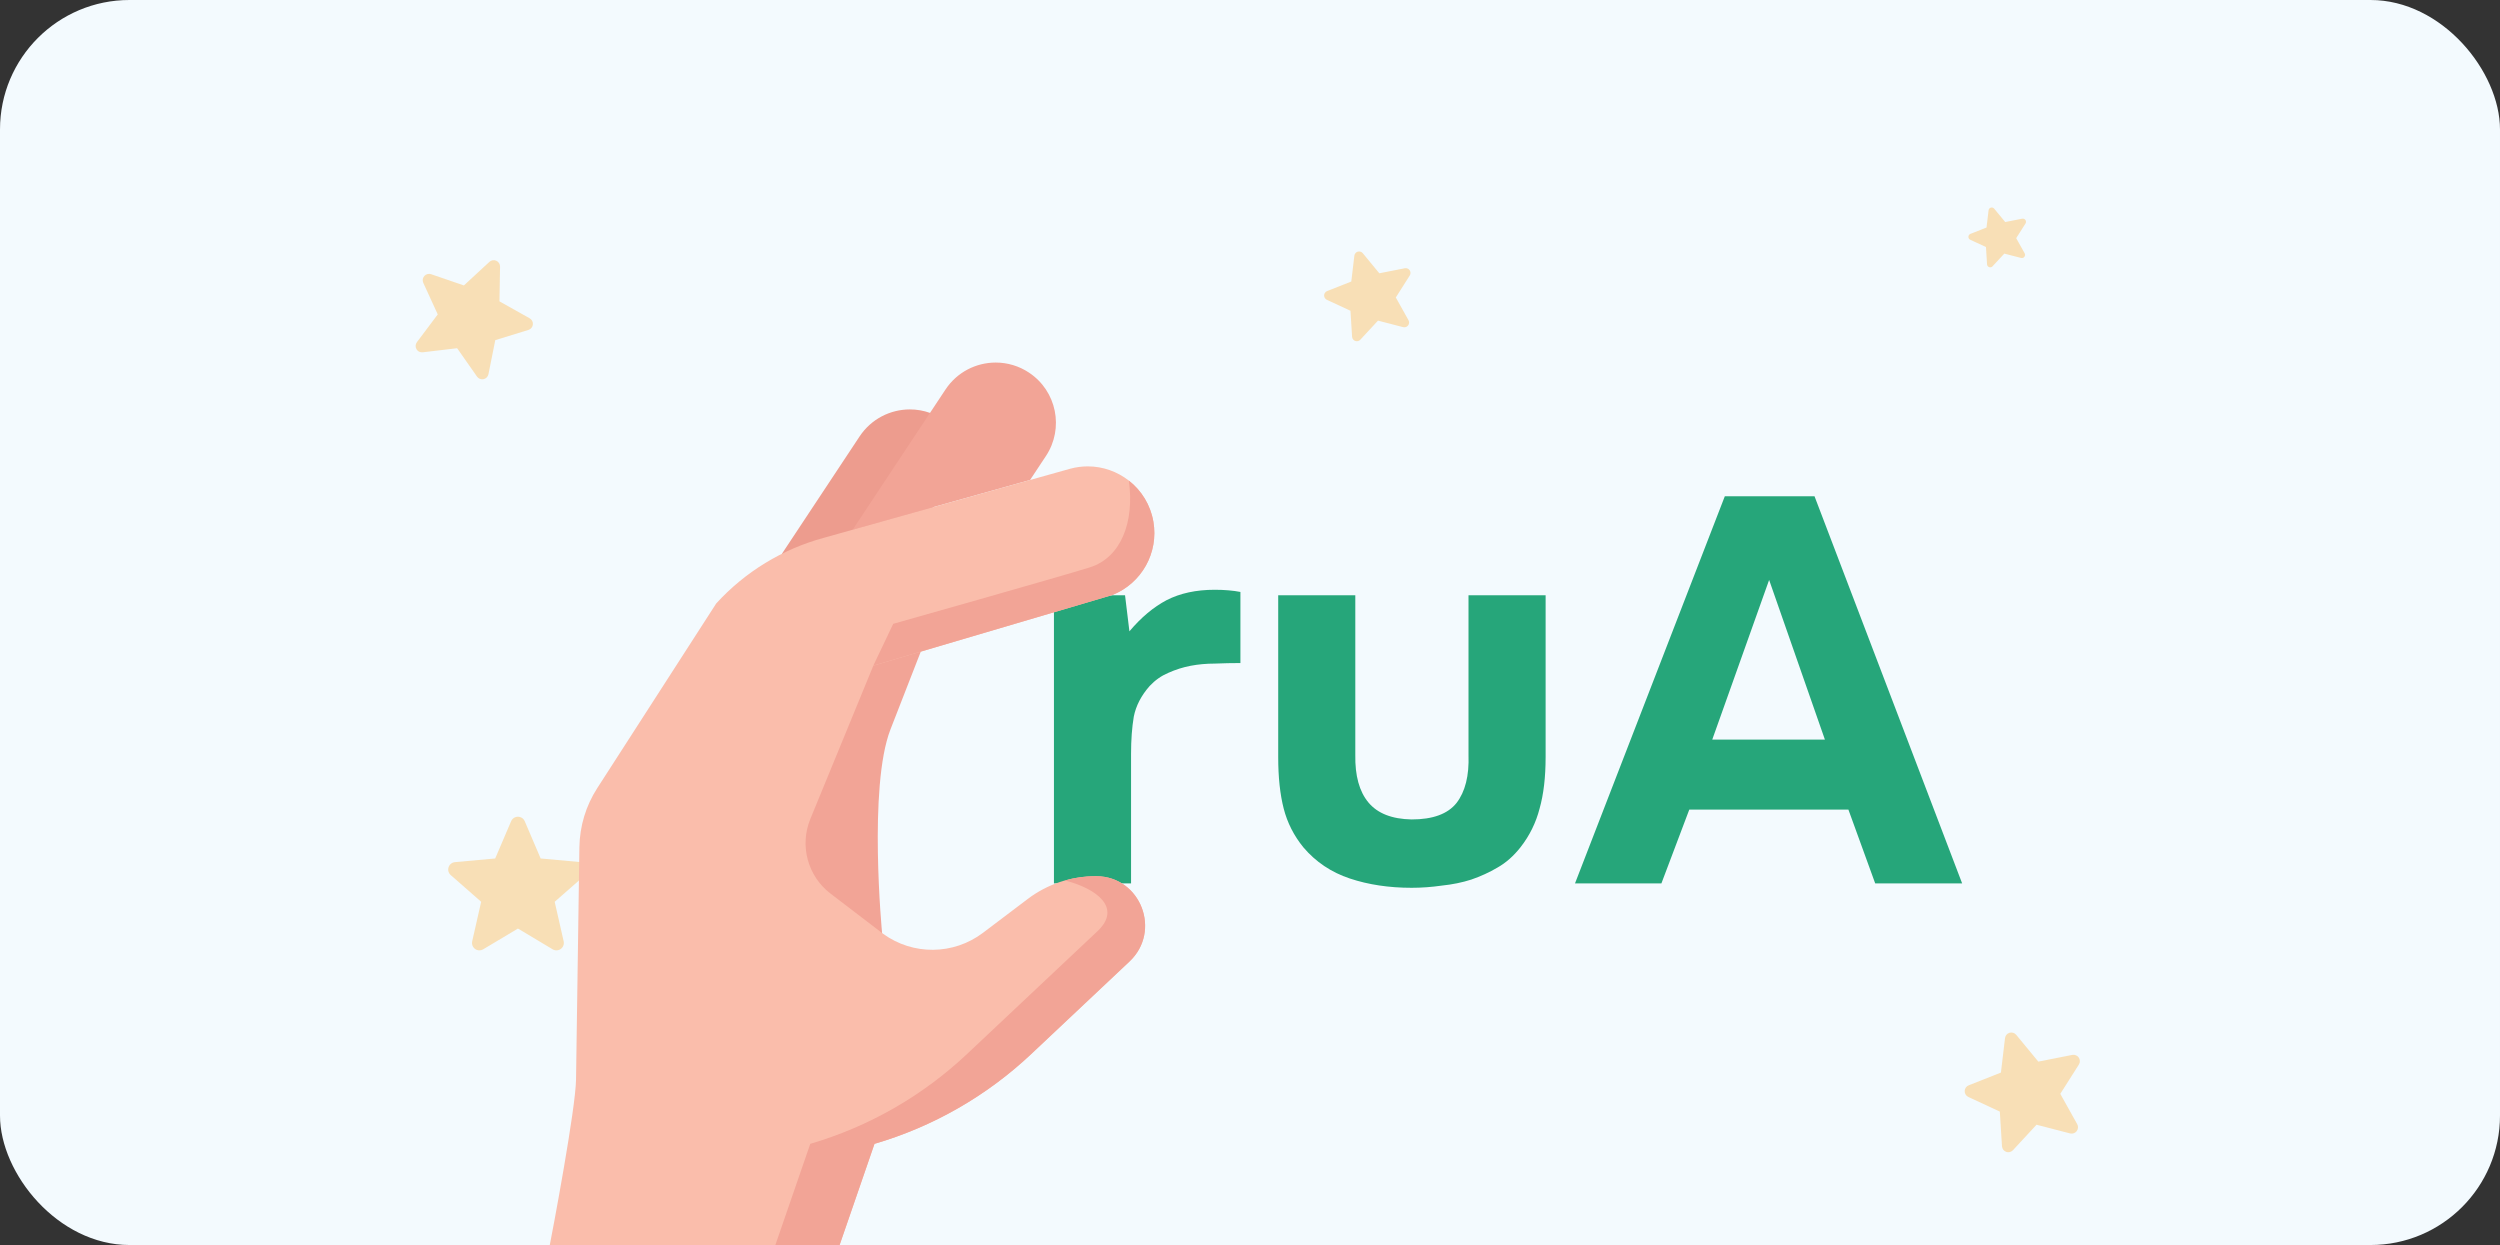 <svg width="251" height="125" viewBox="0 0 251 125" fill="none" xmlns="http://www.w3.org/2000/svg">
<rect x="0" y="0" width="251" height="125" fill="#333333" stroke="none"/>
<g clip-path="url(#clip0_10543_2470)">
<rect width="251" height="125" rx="13" fill="#F3FAFE"/>
<g opacity="0.4">
<path d="M58.964 87.07C58.919 86.931 58.834 86.809 58.72 86.718C58.606 86.627 58.468 86.571 58.323 86.558L54.282 86.191L52.684 82.451C52.566 82.177 52.298 82 52 82C51.702 82 51.434 82.177 51.316 82.452L49.718 86.191L45.676 86.558C45.532 86.572 45.394 86.627 45.28 86.718C45.166 86.809 45.081 86.931 45.037 87.07C44.944 87.353 45.03 87.664 45.254 87.86L48.309 90.539L47.408 94.506C47.342 94.798 47.455 95.1 47.697 95.275C47.827 95.369 47.98 95.416 48.133 95.416C48.265 95.416 48.397 95.381 48.514 95.31L52 93.227L55.484 95.31C55.739 95.464 56.061 95.45 56.302 95.275C56.42 95.189 56.511 95.071 56.562 94.934C56.614 94.797 56.624 94.649 56.592 94.506L55.691 90.539L58.745 87.861C58.855 87.765 58.934 87.639 58.973 87.498C59.012 87.358 59.009 87.209 58.964 87.07Z" fill="#FFB74C"/>
</g>
<path d="M169.604 81.284L166.804 88.696H158.129L173.172 49.824H182.177L197 88.696H188.271L185.58 81.284H169.604ZM171.91 74.256H183.22L177.62 58.224L171.91 74.256Z" fill="#26A67A"/>
<path d="M141.728 82.272C143.851 82.272 145.352 81.723 146.23 80.625C147.109 79.49 147.512 77.88 147.438 75.793V59.762H155.18V76.013C155.18 78.026 154.978 79.746 154.576 81.174C154.21 82.601 153.569 83.901 152.654 85.072C151.959 85.951 151.19 86.628 150.348 87.103C149.543 87.579 148.665 87.982 147.713 88.311C146.798 88.604 145.81 88.805 144.748 88.915C143.723 89.062 142.717 89.135 141.728 89.135C139.459 89.135 137.391 88.824 135.524 88.202C133.658 87.579 132.102 86.536 130.858 85.072C129.906 83.901 129.247 82.601 128.881 81.174C128.515 79.746 128.332 78.026 128.332 76.013V59.762H136.073V75.793C136.037 77.88 136.476 79.472 137.391 80.57C138.306 81.668 139.752 82.235 141.728 82.272Z" fill="#26A67A"/>
<path d="M113.393 63.386C114.564 61.995 115.809 60.952 117.126 60.256C118.481 59.561 120.091 59.213 121.958 59.213C122.434 59.213 122.891 59.231 123.331 59.268C123.77 59.304 124.172 59.359 124.538 59.432V66.57C123.697 66.57 122.836 66.588 121.958 66.625C121.116 66.625 120.311 66.698 119.542 66.844C118.774 66.991 118.023 67.229 117.291 67.558C116.596 67.851 115.973 68.29 115.424 68.876C114.583 69.828 114.052 70.852 113.832 71.95C113.649 73.049 113.558 74.293 113.558 75.684V88.696H105.816V59.762H112.954L113.393 63.386Z" fill="#26A67A"/>
<path d="M78.504 55.6L86.306 43.814C87.472 42.057 89.395 41.105 91.354 41.105C92.033 41.105 92.718 41.22 93.375 41.455L97.186 45.364L86.636 62.067L78.504 55.6Z" fill="#ED9C8E"/>
<path d="M88.098 58.845L71.102 79.944L83.117 96.355L88.563 93.688C88.563 93.688 87.154 79.009 89.406 73.225L92.447 65.422L88.098 58.845ZM103.42 48.189L105.01 45.785C106.855 43.003 106.091 39.248 103.305 37.407C102.318 36.75 101.158 36.4 99.971 36.4C98.013 36.4 96.089 37.352 94.927 39.109L93.372 41.456L85.608 53.184" fill="#F2A496"/>
<path d="M113.402 96.537L103.542 105.821C101.312 107.922 98.843 109.752 96.184 111.274C93.539 112.788 90.725 113.986 87.8 114.843L82.166 131.176C72.313 129.18 61.643 133.088 55 126.049C55.566 123.171 57.79 111.316 57.834 108.384L58.172 85.053C58.203 82.95 58.823 80.899 59.962 79.131L71.907 60.59C74.804 57.414 78.546 55.129 82.695 54.002L107.449 47.06C108.024 46.904 108.617 46.825 109.213 46.824C110.733 46.824 112.181 47.348 113.34 48.256C114.596 49.239 115.506 50.675 115.801 52.385C116.339 55.499 114.623 58.564 111.691 59.738L87.683 66.831L81.357 82.226C80.261 84.893 81.091 87.964 83.383 89.715L88.67 93.757C91.665 95.931 95.729 95.891 98.685 93.659L103.177 90.262C105.14 88.774 107.536 87.97 109.999 87.972H110.093C114.539 88.008 116.641 93.489 113.402 96.537Z" fill="#FABDAB"/>
<path d="M113.4 96.535L103.54 105.819C101.31 107.92 98.84 109.75 96.182 111.272C93.537 112.786 90.723 113.984 87.798 114.841L82.166 131.175H82.164C80.166 130.77 78.195 130.236 76.266 129.578L81.351 114.841C87.236 113.116 92.629 110.025 97.093 105.819L110.192 93.487C112.64 91.182 110.183 89.23 106.918 88.397C107.919 88.113 108.956 87.969 109.997 87.97H110.091C114.537 88.007 116.639 93.487 113.4 96.535ZM87.68 66.828L111.689 59.736C114.622 58.562 116.337 55.496 115.8 52.382C115.505 50.673 114.593 49.237 113.336 48.254C113.92 52.437 112.537 55.989 109.411 56.966C106.285 57.943 89.679 62.632 89.679 62.632L87.68 66.828Z" fill="#F2A496"/>
<g opacity="0.4">
<path d="M53.501 32.583C53.514 32.458 53.491 32.333 53.434 32.222C53.377 32.111 53.288 32.019 53.179 31.958L50.146 30.256L50.205 26.77C50.209 26.515 50.061 26.282 49.828 26.178C49.595 26.073 49.323 26.118 49.135 26.292L46.575 28.658L43.285 27.53C43.167 27.489 43.039 27.484 42.918 27.516C42.798 27.547 42.689 27.613 42.605 27.706C42.434 27.895 42.391 28.168 42.498 28.4L43.95 31.566L41.856 34.354C41.703 34.559 41.685 34.835 41.814 35.056C41.882 35.176 41.985 35.266 42.105 35.32C42.208 35.366 42.324 35.385 42.44 35.371L45.897 34.961L47.893 37.811C48.039 38.02 48.295 38.122 48.546 38.07C48.668 38.044 48.78 37.983 48.868 37.894C48.957 37.805 49.017 37.693 49.041 37.57L49.726 34.151L53.053 33.125C53.173 33.088 53.279 33.017 53.358 32.921C53.438 32.825 53.487 32.707 53.501 32.583Z" fill="#FFB74C"/>
</g>
<g opacity="0.4">
<path d="M141.531 27.133C141.478 27.055 141.404 26.995 141.317 26.96C141.23 26.924 141.135 26.915 141.043 26.933L138.484 27.438L136.822 25.421C136.699 25.273 136.502 25.212 136.318 25.266C136.134 25.32 136.001 25.478 135.978 25.669L135.669 28.265L133.242 29.223C133.155 29.257 133.08 29.316 133.027 29.393C132.973 29.47 132.943 29.56 132.94 29.654C132.935 29.846 133.044 30.022 133.218 30.102L135.587 31.202L135.749 33.812C135.761 34.004 135.886 34.169 136.067 34.233C136.164 34.268 136.266 34.27 136.361 34.242C136.443 34.218 136.517 34.172 136.577 34.107L138.35 32.191L140.877 32.846C141.062 32.894 141.257 32.828 141.375 32.676C141.432 32.602 141.466 32.512 141.473 32.419C141.48 32.325 141.46 32.231 141.414 32.15L140.14 29.865L141.54 27.66C141.59 27.581 141.616 27.489 141.615 27.395C141.613 27.302 141.584 27.21 141.531 27.133Z" fill="#FFB74C"/>
</g>
<g opacity="0.4">
<path d="M208.708 106.179C208.638 106.075 208.539 105.995 208.423 105.948C208.307 105.9 208.18 105.888 208.058 105.912L204.646 106.586L202.429 103.896C202.266 103.699 202.002 103.618 201.757 103.689C201.512 103.761 201.334 103.972 201.304 104.226L200.892 107.687L197.657 108.965C197.54 109.011 197.44 109.09 197.369 109.192C197.297 109.294 197.257 109.415 197.254 109.54C197.246 109.795 197.391 110.03 197.623 110.137L200.782 111.603L200.999 115.084C201.015 115.34 201.181 115.56 201.422 115.646C201.552 115.692 201.689 115.694 201.815 115.657C201.924 115.625 202.023 115.564 202.103 115.478L204.467 112.923L207.835 113.796C208.082 113.86 208.343 113.771 208.499 113.569C208.576 113.47 208.622 113.351 208.631 113.226C208.641 113.101 208.613 112.977 208.552 112.867L206.854 109.822L208.719 106.882C208.787 106.776 208.821 106.654 208.819 106.529C208.817 106.404 208.779 106.282 208.708 106.179Z" fill="#FFB74C"/>
</g>
<g opacity="0.4">
<path d="M203.354 22.089C203.319 22.038 203.269 21.997 203.211 21.974C203.154 21.95 203.09 21.944 203.029 21.956L201.323 22.293L200.215 20.948C200.133 20.849 200.001 20.809 199.879 20.845C199.756 20.881 199.667 20.986 199.652 21.113L199.446 22.844L197.828 23.482C197.77 23.505 197.72 23.545 197.684 23.596C197.649 23.647 197.629 23.707 197.627 23.77C197.623 23.898 197.696 24.015 197.812 24.069L199.391 24.802L199.499 26.542C199.508 26.67 199.59 26.78 199.711 26.823C199.776 26.846 199.844 26.847 199.907 26.829C199.962 26.813 200.012 26.782 200.051 26.739L201.233 25.462L202.918 25.898C203.041 25.93 203.172 25.886 203.25 25.785C203.288 25.735 203.311 25.675 203.316 25.613C203.32 25.551 203.307 25.488 203.276 25.434L202.427 23.911L203.36 22.441C203.393 22.388 203.411 22.327 203.41 22.264C203.409 22.202 203.389 22.141 203.354 22.089Z" fill="#FFB74C"/>
</g>
</g>
<defs>
<clipPath id="clip0_10543_2470">
<rect width="251" height="125" rx="13" fill="white"/>
</clipPath>
</defs>
</svg>
